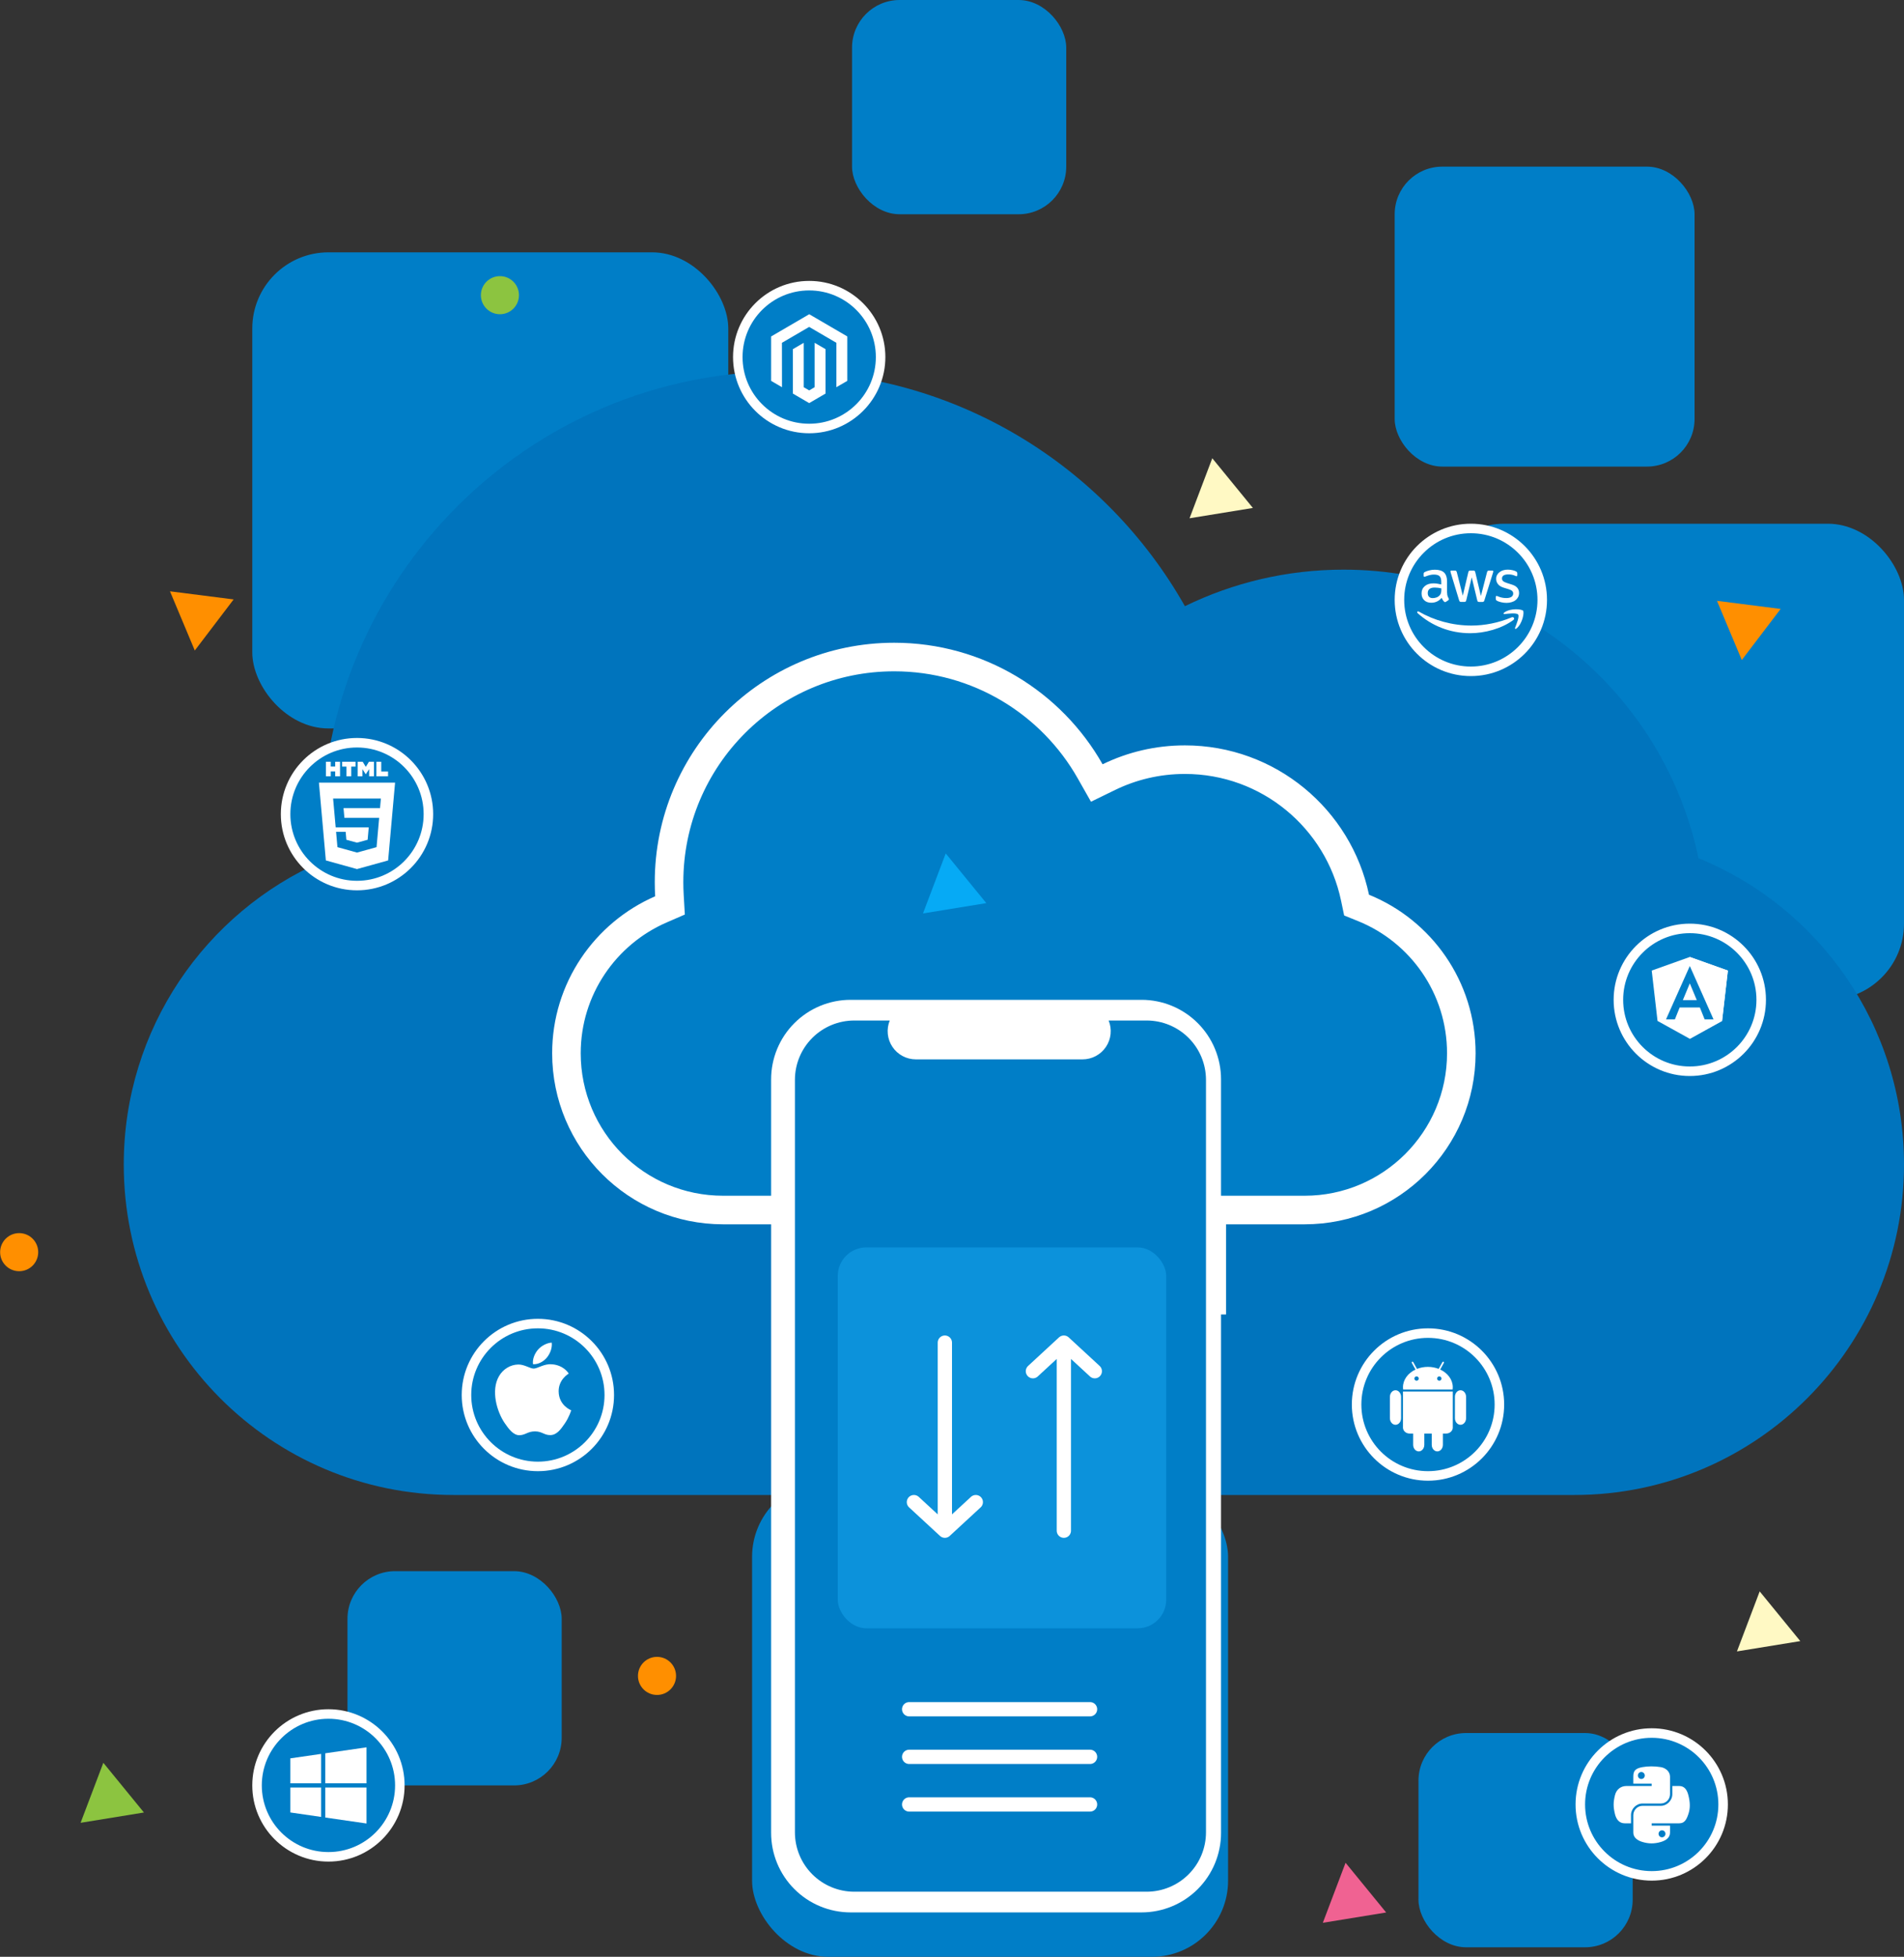 <svg xmlns="http://www.w3.org/2000/svg" width="400" height="411" fill="none" viewBox="0 0 400 411">
    <rect x="0" y="0" width="400" height="411" fill="#333333" stroke="none"/>
    <rect width="100" height="100" x="158" y="311" fill="#007EC7" rx="16"/>
    <rect width="100" height="100" x="300" y="110" fill="#007EC7" rx="16"/>
    <rect width="100" height="100" x="53" y="53" fill="#007EC7" rx="16"/>
    <rect width="45" height="45" x="179" fill="#007EC7" rx="10"/>
    <rect width="45" height="45" x="73" y="330" fill="#007EC7" rx="10"/>
    <rect width="45" height="45" x="298" y="364" fill="#007EC7" rx="10"/>
    <rect width="45" height="45" x="186" y="154" fill="#007EC7" rx="10"/>
    <rect width="63" height="63" x="293" y="35" fill="#007EC7" rx="10"/>
    <rect width="37" height="37" x="77.027" y="240" fill="#007EC7" rx="4"/>
    <path fill="#FF8F00" d="M360.711 126.196l13.372 1.703-8.16 10.729-5.212-12.432zM35.711 124.196l13.372 1.703-8.16 10.729-5.212-12.432z"/>
    <path fill="#FFF9C4" d="M254.681 96.25l8.528 10.439-13.304 2.166 4.776-12.605zM369.681 334.25l8.528 10.439-13.304 2.166 4.776-12.605z"/>
    <path fill="#FFD037" d="M111.003 207.543l-9.655 9.407-3.32-13.064 12.975 3.657z"/>
    <path fill="#8CC440" d="M21.709 370.25l8.528 10.439-13.305 2.166 4.777-12.605zM291.681 195.25l8.528 10.439-13.304 2.166 4.776-12.605z"/>
    <circle cx="105.027" cy="62" r="4" fill="#8CC440"/>
    <circle cx="371" cy="236" r="4" fill="#8CC440"/>
    <circle cx="4.027" cy="263" r="4" fill="#FF8F00"/>
    <circle cx="234" cy="178" r="4" fill="#FF8F00"/>
    <circle cx="138.027" cy="352" r="4" fill="#FF8F00"/>
    <path fill="#0074BD" fill-rule="evenodd" d="M356.822 180.251C382.177 190.565 400 215.485 400 244.588 400 282.845 368.995 314 330.749 314H95.251C56.924 314 26 282.923 26 244.588c0-28.471 17.172-53.008 41.72-63.698-.109-1.891-.164-3.796-.164-5.714 0-53.669 43.411-97.176 96.963-97.176 36.191 0 67.751 19.872 84.41 49.322 10.068-4.916 21.378-7.675 33.33-7.675 36.689 0 67.321 25.991 74.563 60.604z" clip-rule="evenodd"/>
    <path fill="#007EC7" stroke="#fff" stroke-width="6" d="M284.667 188.538l.327 1.564 1.48.6c12.057 4.894 20.526 16.716 20.526 30.52 0 18.147-14.742 32.926-32.922 32.926H151.922c-18.222 0-32.922-14.739-32.922-32.926 0-13.498 8.158-25.143 19.837-30.217l1.92-.835-.121-2.09c-.053-.921-.08-1.849-.08-2.784 0-26.121 21.175-47.296 47.296-47.296 17.649 0 33.045 9.666 41.175 24.008l1.39 2.452 2.534-1.235c4.822-2.35 10.24-3.669 15.975-3.669 17.583 0 32.269 12.429 35.741 28.982z"/>
    <path fill="#06AAF5" d="M172.681 371.25l8.528 10.439-13.304 2.166 4.776-12.605z"/>
    <path fill="#F06292" d="M282.681 391.25l8.528 10.439-13.304 2.166 4.776-12.605z"/>
    <circle cx="300" cy="295" r="15" fill="#007EC7" stroke="#fff" stroke-width="2"/>
    <path fill="#fff" d="M294.742 292.262v7.67h.005c.053.648.649 1.163 1.371 1.163h7.713c.721 0 1.317-.515 1.371-1.163h.004v-7.67h-10.464zM294.343 297.882c0 .757-.527 1.376-1.172 1.376-.644 0-1.171-.619-1.171-1.376v-4.502c0-.757.527-1.376 1.171-1.376.645 0 1.172.619 1.172 1.376v4.502z"/>
    <path fill="#fff" d="M299.225 303.468c0 .757-.527 1.376-1.171 1.376s-1.171-.619-1.171-1.376v-4.502c0-.757.527-1.376 1.171-1.376s1.171.619 1.171 1.376v4.502zM303.128 303.468c0 .757-.527 1.376-1.171 1.376-.645 0-1.172-.619-1.172-1.376v-4.502c0-.757.527-1.376 1.172-1.376.644 0 1.171.619 1.171 1.376v4.502zM307.999 297.882c0 .757-.527 1.376-1.171 1.376s-1.172-.619-1.172-1.376v-4.502c0-.757.528-1.376 1.172-1.376.644 0 1.171.619 1.171 1.376v4.502zM302.561 287.651l.752-1.349c.061-.11.043-.238-.04-.285-.084-.046-.202.006-.264.116l-.769 1.38c-.685-.27-1.454-.421-2.266-.421-.818 0-1.591.153-2.281.427l-.773-1.386c-.061-.11-.18-.162-.263-.116-.083.047-.101.175-.04.285l.755 1.355c-1.571.738-2.63 2.124-2.63 3.712 0 .162.012.321.033.477h10.399c.021-.156.032-.315.032-.477 0-1.593-1.065-2.982-2.645-3.718zm-4.961 2.353c-.253 0-.458-.204-.458-.457s.205-.458.458-.458.458.205.458.458-.205.457-.458.457zm4.775 0c-.253 0-.458-.204-.458-.457s.205-.458.458-.458c.252 0 .457.205.457.458s-.205.457-.457.457z"/>
    <circle cx="113" cy="293" r="15" fill="#007EC7" stroke="#fff" stroke-width="2"/>
    <path fill="#fff" d="M117.364 292.24c-.025-2.489 2.029-3.683 2.121-3.743-1.154-1.688-2.953-1.92-3.593-1.946-1.53-.156-2.986.901-3.762.901-.775 0-1.974-.878-3.242-.856-1.669.025-3.207.97-4.065 2.464-1.733 3.006-.444 7.461 1.245 9.901.825 1.192 1.81 2.534 3.101 2.485 1.245-.049 1.715-.805 3.22-.805 1.505 0 1.927.805 3.244.78 1.339-.024 2.187-1.215 3.006-2.413.948-1.385 1.338-2.727 1.361-2.794-.029-.014-2.61-1.002-2.636-3.974z"/>
    <path fill="#fff" d="M114.888 285.137c.685-.831 1.149-1.987 1.023-3.137-.988.04-2.185.657-2.895 1.488-.635.737-1.191 1.911-1.042 3.04 1.102.086 2.227-.561 2.914-1.391z"/>
    <circle cx="309" cy="126" r="15" fill="#007EC7" stroke="#fff" stroke-width="2"/>
    <path fill="#fff" d="M304.018 124.495c0 .274.03.497.082.661.06.163.134.341.238.534.037.06.052.119.052.171 0 .075-.045.149-.141.223l-.468.312c-.067.045-.134.067-.193.067-.075 0-.149-.037-.223-.104-.104-.111-.193-.23-.268-.349-.074-.126-.148-.268-.23-.438-.579.683-1.307 1.025-2.183 1.025-.624 0-1.122-.179-1.486-.535-.364-.357-.55-.832-.55-1.426 0-.632.223-1.144.676-1.53.453-.387 1.055-.58 1.82-.58.253 0 .513.023.787.06.275.037.557.096.855.163v-.542c0-.564-.119-.958-.35-1.188-.237-.231-.638-.342-1.21-.342-.26 0-.528.03-.802.096-.275.067-.543.149-.803.253-.118.052-.208.082-.26.097-.052.014-.089.022-.118.022-.104 0-.156-.074-.156-.23v-.364c0-.119.015-.208.052-.26.037-.052.104-.104.208-.156.26-.134.572-.245.935-.334.364-.097.751-.142 1.159-.142.884 0 1.53.201 1.946.602.409.401.617 1.01.617 1.827v2.407h.014zm-3.015 1.129c.245 0 .498-.045.765-.134.267-.089.505-.253.706-.475.118-.142.208-.298.252-.476.045-.178.074-.393.074-.646v-.312c-.215-.052-.445-.096-.683-.126-.238-.03-.468-.045-.698-.045-.498 0-.862.097-1.107.297-.245.201-.364.483-.364.854 0 .35.089.61.275.788.178.185.438.275.78.275zm5.964.802c-.134 0-.223-.023-.282-.075-.06-.044-.112-.148-.156-.289l-1.746-5.742c-.044-.148-.066-.245-.066-.297 0-.119.059-.185.178-.185h.728c.141 0 .237.022.289.074.06.044.104.148.149.29l1.248 4.917 1.158-4.917c.038-.149.082-.246.142-.29.059-.045.163-.074.297-.074h.594c.141 0 .238.022.297.074.059.044.111.148.141.29l1.174 4.976 1.285-4.976c.044-.149.096-.246.148-.29.06-.045.156-.074.29-.074h.691c.118 0 .185.059.185.185 0 .037-.007.075-.015.119-.007.045-.022.104-.052.186l-1.79 5.741c-.044.149-.096.245-.156.29-.059.044-.156.074-.282.074h-.639c-.141 0-.237-.022-.297-.074-.059-.052-.111-.149-.141-.297l-1.151-4.791-1.144 4.783c-.037.149-.082.245-.141.297-.059.052-.163.075-.297.075h-.639zm9.544.2c-.386 0-.772-.044-1.143-.133-.372-.09-.661-.186-.855-.297-.118-.067-.2-.142-.23-.208-.03-.067-.044-.142-.044-.208v-.379c0-.156.059-.23.17-.23.045 0 .09.007.134.022.045.015.112.044.186.074.252.111.527.201.817.26.297.059.587.089.884.089.468 0 .832-.082 1.084-.245.253-.163.386-.401.386-.706 0-.208-.067-.378-.2-.519-.134-.142-.386-.268-.75-.387l-1.077-.334c-.543-.171-.944-.423-1.189-.758-.245-.326-.371-.69-.371-1.076 0-.312.067-.587.2-.825.134-.238.312-.446.535-.609.223-.171.476-.297.773-.386.297-.089.609-.126.935-.126.164 0 .335.007.498.029.171.023.327.052.483.082.148.037.29.074.423.119.134.044.238.089.312.133.104.06.178.119.223.186.045.06.067.141.067.245v.349c0 .156-.06.238-.171.238-.059 0-.156-.03-.282-.089-.424-.193-.899-.29-1.426-.29-.424 0-.758.067-.988.208-.23.141-.349.357-.349.661 0 .208.074.386.223.528.148.141.423.282.817.408l1.054.334c.535.171.921.409 1.152.713.23.305.341.654.341 1.04 0 .32-.067.609-.193.862-.134.252-.312.475-.542.653-.23.186-.505.32-.825.416-.334.104-.683.156-1.062.156z"/>
    <path fill="#fff" fill-rule="evenodd" d="M317.917 130.234c-2.444 1.805-5.994 2.763-9.047 2.763-4.278 0-8.133-1.582-11.045-4.211-.23-.208-.022-.49.253-.327 3.149 1.827 7.034 2.934 11.052 2.934 2.711 0 5.689-.565 8.43-1.723.409-.186.758.267.357.564z" clip-rule="evenodd"/>
    <path fill="#fff" fill-rule="evenodd" d="M318.936 129.076c-.312-.401-2.065-.193-2.859-.097-.238.03-.275-.178-.06-.334 1.396-.98 3.692-.698 3.959-.371.267.334-.074 2.629-1.382 3.728-.2.171-.393.082-.304-.141.297-.735.958-2.391.646-2.785z" clip-rule="evenodd"/>
    <circle cx="170" cy="75" r="15" fill="#007EC7" stroke="#fff" stroke-width="2"/>
    <path fill="#fff" d="M178 70.662v9.335l-2.288 1.33v-9.323l-5.719-3.34-5.723 3.34.014 9.327L162 79.997V70.67L170.007 66 178 70.662zm-6.86 10.666l-1.14.67-1.148-.663v-9.331l-2.284 1.334.004 9.328 3.424 2 3.432-2v-9.332L171.14 72v9.328z"/>
    <circle cx="75" cy="171" r="15" fill="#007EC7" stroke="#fff" stroke-width="2"/>
    <path fill="#fff" d="M69.487 162.027h.932v1.02h1.019V160h-1.02v1.007h-.93V160h-1.02v3.047h1.02v-1.02zM72.775 163.047h1.019v-2.036h.896V160h-2.811v1.011h.896v2.036zM76.133 161.538l.701 1.083h.017l.7-1.083v1.509h1.016V160h-1.063l-.653 1.072-.653-1.072h-1.061v3.047h.996v-1.509zM81.525 162.041h-1.432V160h-1.019v3.047h2.451v-1.006zM67 164.383l1.457 16.339 6.54 1.815 6.543-1.814 1.46-16.34H67zm12.84 5.343h-7.67l.184 2.052h7.303l-.55 6.154L75 179.07l-.003.001-4.105-1.139-.287-3.219h2.011l.15 1.67 2.231.603H75l2.235-.604.232-2.599h-6.945l-.541-6.06H80.018l-.178 2.003z"/>
    <circle cx="355" cy="210" r="15" fill="#007EC7" stroke="#fff" stroke-width="2"/>
    <path fill="#fff" d="M355 201l-8 2.853 1.22 10.578 6.78 3.755 6.78-3.755 1.22-10.578-8-2.853z"/>
    <path fill="#fff" d="M355 201v1.908-.009V218.186l6.78-3.755 1.22-10.578-8-2.853z"/>
    <path fill="#007EC7" d="M355.001 202.898L350 214.112h1.865l1.005-2.509h4.245l1.005 2.509h1.865l-4.984-11.214zm1.461 7.158h-2.922l1.461-3.514 1.461 3.514z"/>
    <circle cx="347" cy="379" r="15" fill="#007EC7" stroke="#fff" stroke-width="2"/>
    <path fill="#fff" d="M346.905 371c-.66.003-1.29.059-1.844.158-1.634.288-1.93.892-1.93 2.006v1.471h3.859v.49h-5.307c-1.122 0-2.104.674-2.411 1.956-.355 1.47-.37 2.388 0 3.923.274 1.142.929 1.956 2.051 1.956h1.327v-1.763c0-1.274 1.102-2.397 2.411-2.397h3.854c1.073 0 1.93-.884 1.93-1.962v-3.674c0-1.046-.882-1.832-1.93-2.006-.663-.111-1.351-.161-2.01-.158zm-2.087 1.183c.398 0 .724.331.724.738 0 .405-.326.733-.724.733-.4 0-.724-.328-.724-.733 0-.407.324-.738.724-.738z"/>
    <path fill="#fff" d="M351.328 375.125v1.714c0 1.328-1.126 2.447-2.411 2.447h-3.855c-1.055 0-1.929.903-1.929 1.961v3.675c0 1.045.909 1.661 1.929 1.961 1.222.359 2.393.424 3.855 0 .972-.281 1.93-.848 1.93-1.961v-1.471h-3.855v-.49h5.784c1.122 0 1.54-.783 1.93-1.957.403-1.209.386-2.372 0-3.922-.277-1.117-.807-1.957-1.93-1.957h-1.448zm-2.168 9.306c.4 0 .724.328.724.733 0 .407-.324.738-.724.738-.398 0-.724-.331-.724-.738 0-.405.326-.733.724-.733z"/>
    <circle cx="69" cy="375" r="15" fill="#007EC7" stroke="#fff" stroke-width="2"/>
    <path fill="#fff" d="M61 380.683l6.456.935v-6.177H61v5.242zm0-6.124h6.456v-6.177l-6.456.935v5.242zm7.338 7.186L77 383v-7.559h-8.662v6.304zm0-13.491v6.305H77V367l-8.662 1.254zM257.573 255.548h-1.053v-28.85c0-4.429-1.76-8.676-4.891-11.807-3.131-3.132-7.379-4.891-11.807-4.891h-61.124c-2.193 0-4.364.432-6.39 1.271s-3.867 2.069-5.417 3.62c-1.551 1.55-2.781 3.391-3.62 5.417s-1.271 4.197-1.271 6.39v158.276c0 2.193.432 4.364 1.271 6.39s2.069 3.867 3.62 5.417c1.55 1.551 3.391 2.781 5.417 3.62s4.197 1.271 6.39 1.271h61.124c4.428 0 8.675-1.759 11.807-4.89 3.131-3.132 4.891-7.379 4.891-11.808V276.085h1.053v-20.537z"/>
    <path fill="#007EC7" d="M240.888 214.344h-7.979c.367.899.507 1.875.408 2.842-.099.966-.434 1.893-.976 2.7-.542.806-1.274 1.467-2.131 1.924-.858.457-1.814.696-2.786.696h-35.017c-.971 0-1.928-.239-2.785-.696-.858-.457-1.59-1.118-2.132-1.924-.541-.807-.877-1.734-.976-2.7-.099-.967.041-1.943.408-2.842h-7.452c-3.307 0-6.479 1.314-8.818 3.652-2.338 2.339-3.652 5.51-3.652 8.818v158.044c0 1.637.323 3.259.949 4.772.627 1.513 1.545 2.887 2.703 4.045s2.533 2.077 4.046 2.703c1.513.627 3.134.95 4.772.95h61.418c1.638 0 3.259-.323 4.772-.95 1.513-.626 2.888-1.545 4.045-2.703 1.158-1.158 2.077-2.532 2.704-4.045.626-1.513.949-3.135.949-4.772V226.814c0-1.638-.323-3.26-.949-4.772-.627-1.513-1.546-2.888-2.704-4.046-1.157-1.158-2.532-2.076-4.045-2.703-1.513-.627-3.134-.949-4.772-.949z"/>
    <path stroke="#fff" stroke-linecap="round" stroke-linejoin="round" stroke-width="3" d="M191 359h38M191 369h38M191 379h38"/>
    <rect width="69" height="80" x="176" y="262" fill="#0C92DB" rx="6"/>
    <path stroke="#fff" stroke-linecap="round" stroke-linejoin="round" stroke-width="3" d="M198.5 321.5V282m0 39.5l-6.5-6m6.5 6l6.5-6M223.5 282v39.5m0-39.5l6.5 6m-6.5-6l-6.5 6"/>
    <path fill="#06AAF5" d="M198.681 179.25l8.528 10.439-13.304 2.166 4.776-12.605z"/>
</svg>
